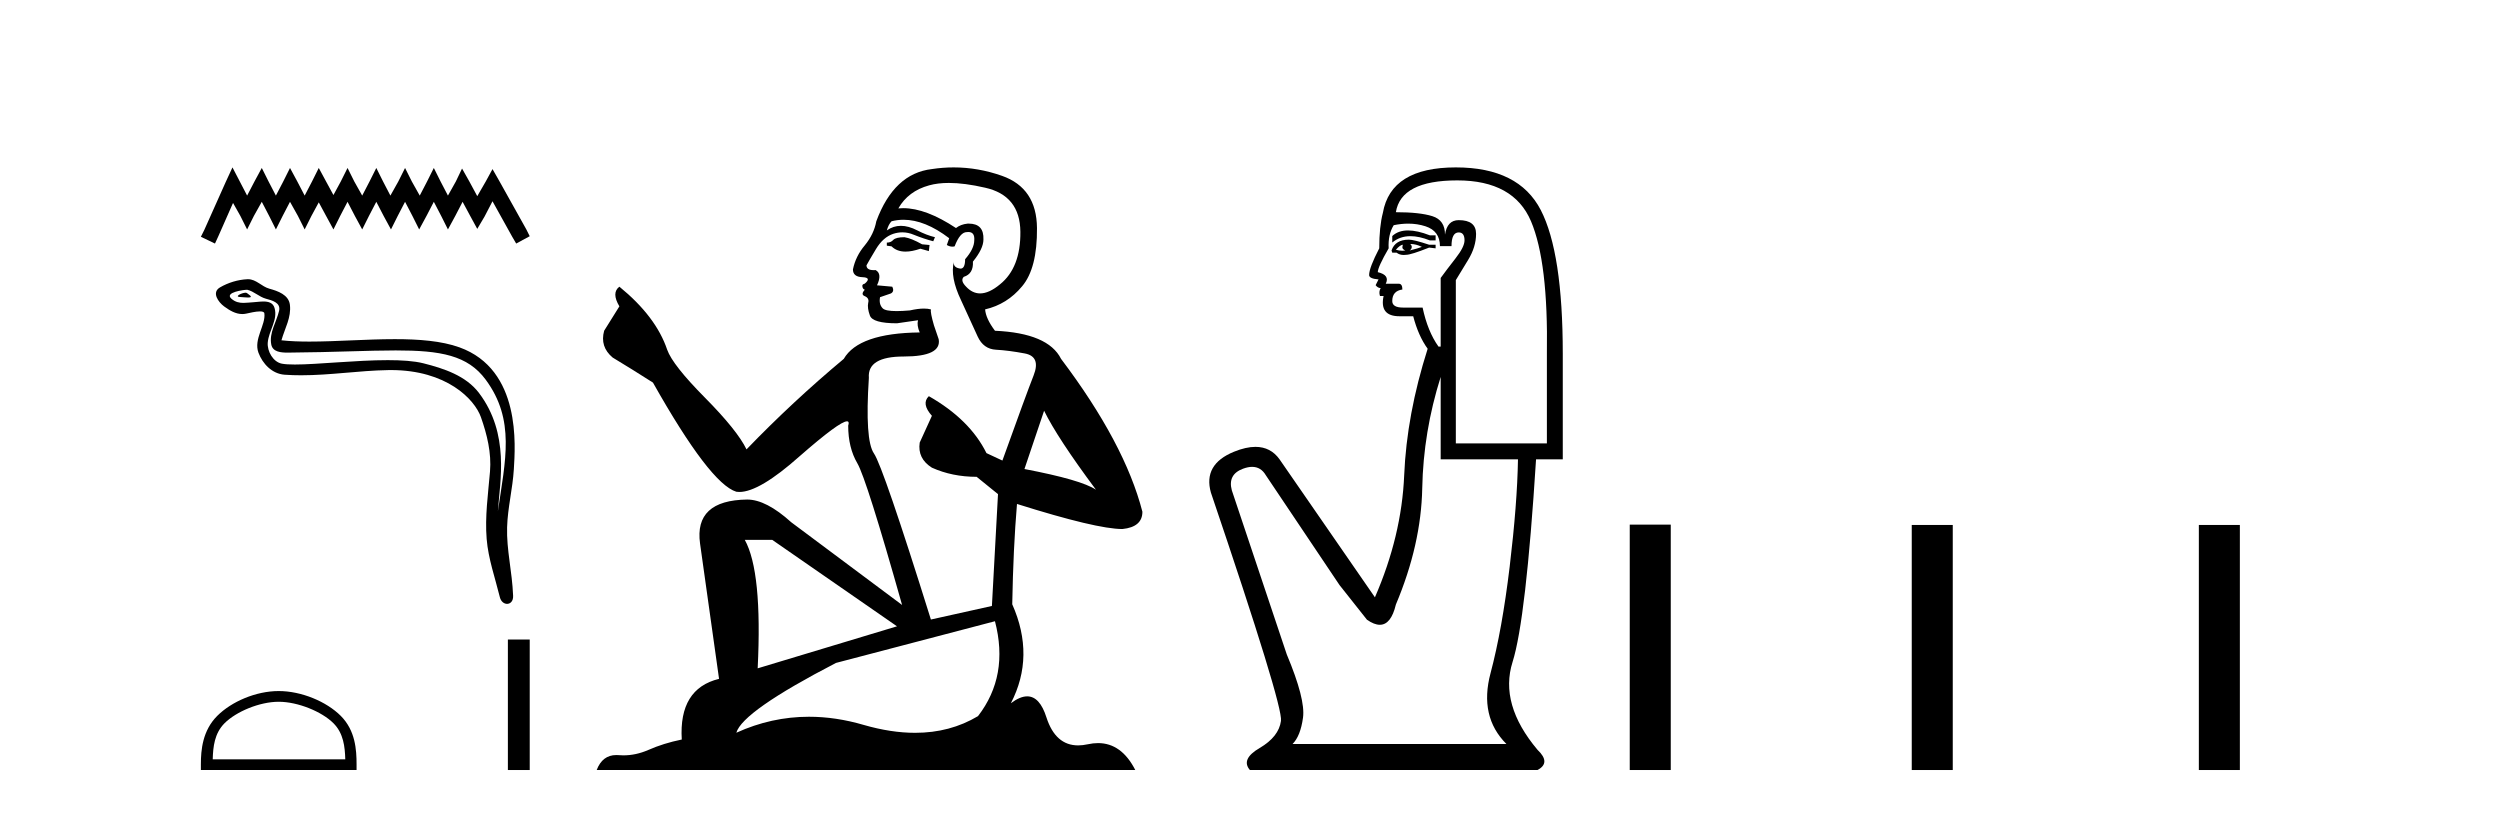 <?xml version='1.0' encoding='UTF-8' standalone='yes'?><svg xmlns='http://www.w3.org/2000/svg' xmlns:xlink='http://www.w3.org/1999/xlink' width='126.0' height='41.0' ><path d='M 11.716 8.437 L 11.375 9.176 L 10.295 11.592 L 10.124 11.934 L 10.835 12.275 L 11.005 11.905 L 11.745 10.228 L 12.114 10.882 L 12.455 11.564 L 12.796 10.882 L 13.194 10.171 L 13.564 10.882 L 13.905 11.564 L 14.246 10.882 L 14.616 10.171 L 15.014 10.882 L 15.355 11.564 L 15.696 10.882 L 16.066 10.199 L 16.435 10.882 L 16.805 11.564 L 17.146 10.882 L 17.516 10.171 L 17.885 10.882 L 18.255 11.564 L 18.596 10.882 L 18.966 10.171 L 19.335 10.882 L 19.705 11.564 L 20.046 10.882 L 20.415 10.171 L 20.785 10.882 L 21.126 11.564 L 21.496 10.882 L 21.865 10.171 L 22.235 10.882 L 22.576 11.564 L 22.946 10.882 L 23.315 10.171 L 23.713 10.91 L 24.054 11.536 L 24.424 10.91 L 24.822 10.143 L 25.817 11.934 L 26.016 12.275 L 26.698 11.905 L 26.528 11.564 L 25.163 9.119 L 24.822 8.522 L 24.481 9.148 L 24.054 9.887 L 23.656 9.148 L 23.287 8.494 L 22.974 9.148 L 22.576 9.858 L 22.206 9.148 L 21.865 8.465 L 21.524 9.148 L 21.155 9.858 L 20.757 9.148 L 20.415 8.465 L 20.074 9.148 L 19.676 9.858 L 19.307 9.148 L 18.966 8.465 L 18.624 9.148 L 18.255 9.858 L 17.857 9.148 L 17.516 8.465 L 17.175 9.148 L 16.805 9.83 L 16.435 9.148 L 16.066 8.465 L 15.725 9.148 L 15.355 9.858 L 14.985 9.148 L 14.616 8.465 L 14.275 9.148 L 13.905 9.858 L 13.536 9.148 L 13.194 8.465 L 12.825 9.148 L 12.455 9.858 L 12.086 9.148 L 11.716 8.437 Z' style='fill:#000000;stroke:none' /><path d='M 12.378 14.752 C 12.192 14.752 11.734 14.972 12.163 14.974 C 12.233 14.975 12.388 14.995 12.502 14.995 C 12.639 14.995 12.719 14.966 12.53 14.835 C 12.484 14.804 12.443 14.754 12.384 14.752 C 12.382 14.752 12.38 14.752 12.378 14.752 ZM 12.45 14.604 C 12.457 14.604 12.463 14.605 12.466 14.605 C 12.796 14.681 13.057 14.96 13.401 15.055 C 13.69 15.136 14.165 15.243 14.066 15.667 C 13.933 16.231 13.554 16.778 13.673 17.369 C 13.747 17.739 14.16 17.772 14.493 17.772 C 14.548 17.772 14.602 17.771 14.651 17.77 C 16.827 17.753 18.556 17.661 19.943 17.661 C 22.216 17.661 23.571 17.908 24.478 19.134 C 25.982 21.168 25.467 23.203 25.093 25.771 C 25.198 24.256 25.7 21.869 24.142 19.807 C 23.484 18.936 22.369 18.57 21.342 18.311 C 20.871 18.192 20.241 18.151 19.547 18.151 C 17.943 18.151 15.994 18.372 14.86 18.372 C 14.59 18.372 14.367 18.36 14.205 18.329 C 13.768 18.245 13.457 17.707 13.495 17.261 C 13.546 16.669 14.013 16.119 13.837 15.522 C 13.76 15.256 13.528 15.196 13.276 15.196 C 13.095 15.196 12.904 15.227 12.752 15.234 C 12.587 15.243 12.426 15.266 12.268 15.266 C 12.059 15.266 11.857 15.225 11.662 15.054 C 11.293 14.729 12.302 14.604 12.45 14.604 ZM 12.5 14.072 C 12.489 14.072 12.477 14.072 12.466 14.073 C 11.985 14.096 11.503 14.244 11.087 14.485 C 10.653 14.738 11.002 15.227 11.295 15.443 C 11.566 15.642 11.87 15.828 12.21 15.828 C 12.276 15.828 12.343 15.821 12.411 15.806 C 12.585 15.767 12.892 15.695 13.101 15.695 C 13.225 15.695 13.314 15.72 13.324 15.792 C 13.4 16.381 12.773 17.095 13.026 17.776 C 13.234 18.333 13.709 18.84 14.344 18.886 C 14.622 18.906 14.9 18.914 15.178 18.914 C 16.642 18.914 18.098 18.678 19.562 18.653 C 19.609 18.652 19.655 18.651 19.701 18.651 C 22.506 18.651 23.917 20.116 24.239 21.026 C 24.55 21.908 24.775 22.831 24.696 23.769 C 24.601 24.898 24.435 26.037 24.528 27.167 C 24.609 28.163 24.955 29.13 25.192 30.096 C 25.247 30.322 25.407 30.435 25.557 30.435 C 25.72 30.435 25.872 30.3 25.861 30.03 C 25.812 28.785 25.525 27.721 25.558 26.572 C 25.587 25.585 25.839 24.635 25.898 23.645 C 25.965 22.497 26.285 18.63 23.153 17.505 C 22.252 17.181 21.109 17.093 19.897 17.093 C 18.463 17.093 16.932 17.216 15.593 17.216 C 15.092 17.216 14.618 17.199 14.185 17.151 C 14.358 16.537 14.688 16.001 14.611 15.36 C 14.55 14.854 13.997 14.665 13.576 14.55 C 13.183 14.442 12.916 14.072 12.5 14.072 Z' style='fill:#000000;stroke:none' /><path d='M 14.047 35.369 C 15.012 35.369 16.22 35.865 16.805 36.45 C 17.316 36.961 17.383 37.639 17.402 38.269 L 10.721 38.269 C 10.74 37.639 10.807 36.961 11.318 36.45 C 11.903 35.865 13.082 35.369 14.047 35.369 ZM 14.047 34.829 C 12.902 34.829 11.671 35.358 10.949 36.08 C 10.208 36.821 10.124 37.796 10.124 38.525 L 10.124 38.809 L 17.971 38.809 L 17.971 38.525 C 17.971 37.796 17.915 36.821 17.175 36.08 C 16.453 35.358 15.192 34.829 14.047 34.829 Z' style='fill:#000000;stroke:none' /><path d='M 25.597 32.232 L 25.597 38.809 L 26.698 38.809 L 26.698 32.232 Z' style='fill:#000000;stroke:none' /><path d='M 45.584 11.955 Q 45.157 11.955 45.021 12.091 Q 44.901 12.228 44.696 12.228 L 44.696 12.382 L 44.935 12.416 Q 45.2 12.681 45.64 12.681 Q 45.966 12.681 46.387 12.535 L 46.814 12.655 L 46.849 12.348 L 46.473 12.313 Q 45.926 12.006 45.584 11.955 ZM 47.822 9.22 Q 48.61 9.22 49.65 9.46 Q 51.41 9.853 51.427 11.681 Q 51.444 13.492 50.402 14.329 Q 49.851 14.788 49.398 14.788 Q 49.009 14.788 48.693 14.449 Q 48.386 14.141 48.574 13.953 Q 49.069 13.8 49.035 13.185 Q 49.565 12.535 49.565 12.074 Q 49.598 11.27 48.826 11.27 Q 48.795 11.27 48.762 11.271 Q 48.42 11.305 48.181 11.493 Q 46.67 10.491 45.52 10.491 Q 45.396 10.491 45.277 10.503 L 45.277 10.503 Q 45.772 9.631 46.831 9.341 Q 47.264 9.22 47.822 9.22 ZM 52.623 20.701 Q 53.289 22.068 55.236 24.682 Q 54.502 24.186 51.632 23.639 L 52.623 20.701 ZM 45.539 11.076 Q 46.617 11.076 47.839 12.006 L 47.72 12.348 Q 47.863 12.431 47.998 12.431 Q 48.056 12.431 48.113 12.416 Q 48.386 11.698 48.728 11.698 Q 48.769 11.693 48.805 11.693 Q 49.134 11.693 49.103 12.108 Q 49.103 12.535 48.642 13.065 Q 48.642 13.538 48.412 13.538 Q 48.376 13.538 48.335 13.526 Q 48.027 13.458 48.078 13.185 L 48.078 13.185 Q 47.873 13.953 48.437 15.132 Q 48.984 16.328 49.274 16.96 Q 49.565 17.592 50.197 17.626 Q 50.829 17.66 51.649 17.814 Q 52.469 17.968 52.093 18.925 Q 51.717 19.881 50.521 23.212 L 49.718 22.837 Q 48.881 21.145 46.814 19.967 L 46.814 19.967 Q 46.421 20.342 46.968 20.957 L 46.353 22.307 Q 46.234 23.11 46.968 23.571 Q 47.993 24.032 49.223 24.032 L 50.299 24.904 L 49.992 30.541 L 46.917 31.224 Q 44.508 23.52 44.047 22.854 Q 43.586 22.187 43.791 19.044 Q 43.705 17.968 45.55 17.968 Q 47.463 17.968 47.31 17.097 L 47.071 16.396 Q 46.883 15.747 46.917 15.593 Q 46.767 15.552 46.567 15.552 Q 46.268 15.552 45.858 15.645 Q 45.47 15.679 45.19 15.679 Q 44.628 15.679 44.491 15.542 Q 44.286 15.337 44.354 14.978 L 44.901 14.79 Q 45.089 14.688 44.969 14.449 L 44.201 14.38 Q 44.474 13.8 44.132 13.612 Q 44.081 13.615 44.035 13.615 Q 43.671 13.615 43.671 13.373 Q 43.791 13.15 44.149 12.553 Q 44.508 11.955 45.021 11.784 Q 45.251 11.71 45.478 11.71 Q 45.773 11.71 46.063 11.835 Q 46.575 12.04 47.036 12.16 L 47.122 11.955 Q 46.695 11.852 46.234 11.613 Q 45.789 11.382 45.405 11.382 Q 45.021 11.382 44.696 11.613 Q 44.781 11.305 44.935 11.152 Q 45.231 11.076 45.539 11.076 ZM 38.922 27.21 L 45.209 31.566 L 38.187 33.684 Q 38.427 28.816 37.538 27.21 ZM 50.146 31.31 Q 50.863 34.06 49.291 36.093 Q 47.884 36.934 46.122 36.934 Q 44.912 36.934 43.534 36.537 Q 42.123 36.124 40.771 36.124 Q 38.883 36.124 37.111 36.93 Q 37.419 35.854 42.134 33.411 L 50.146 31.31 ZM 48.067 8.437 Q 47.52 8.437 46.968 8.521 Q 45.055 8.743 44.166 11.152 Q 44.047 11.801 43.586 12.365 Q 43.124 12.911 42.988 13.578 Q 42.988 13.953 43.466 13.97 Q 43.944 13.988 43.586 14.295 Q 43.432 14.329 43.466 14.449 Q 43.483 14.568 43.586 14.603 Q 43.364 14.842 43.586 14.927 Q 43.825 15.03 43.756 15.269 Q 43.705 15.525 43.842 15.901 Q 43.979 16.294 45.209 16.294 L 46.268 16.14 L 46.268 16.14 Q 46.199 16.396 46.353 16.755 Q 43.278 16.789 42.526 18.087 Q 39.947 20.24 37.624 22.649 Q 37.162 21.692 35.522 20.035 Q 33.899 18.395 33.626 17.626 Q 33.062 15.952 31.217 14.449 Q 30.807 14.756 31.217 15.44 L 30.449 16.67 Q 30.227 17.472 30.876 18.019 Q 31.867 18.617 32.909 19.283 Q 35.779 24.374 37.111 24.784 Q 37.185 24.795 37.265 24.795 Q 38.279 24.795 40.306 22.99 Q 42.314 21.235 42.688 21.235 Q 42.82 21.235 42.749 21.453 Q 42.749 22.563 43.21 23.349 Q 43.671 24.135 45.465 30.49 L 39.879 26.322 Q 38.614 25.177 37.658 25.177 Q 34.976 25.211 35.283 27.398 L 36.24 34.214 Q 34.207 34.709 34.361 37.272 Q 33.438 37.46 32.669 37.801 Q 32.049 38.07 31.416 38.07 Q 31.283 38.07 31.149 38.058 Q 31.103 38.055 31.059 38.055 Q 30.362 38.055 30.073 38.809 L 57.218 38.809 Q 56.525 37.452 55.341 37.452 Q 55.094 37.452 54.826 37.511 Q 54.568 37.568 54.338 37.568 Q 53.197 37.568 52.742 36.161 Q 52.405 35.096 51.771 35.096 Q 51.408 35.096 50.948 35.444 Q 52.178 33.069 51.017 30.456 Q 51.068 27.62 51.256 25.399 Q 55.27 26.663 56.569 26.663 Q 57.577 26.561 57.577 25.792 Q 56.688 22.341 53.477 18.087 Q 52.828 16.789 50.146 16.67 Q 49.684 16.055 49.65 15.593 Q 50.761 15.337 51.512 14.432 Q 52.281 13.526 52.264 11.493 Q 52.247 9.478 50.504 8.863 Q 49.298 8.437 48.067 8.437 Z' style='fill:#000000;stroke:none' /><path d='M 70.967 11.614 Q 70.471 11.614 70.17 11.897 L 70.17 12.224 Q 70.551 11.903 71.088 11.903 Q 71.525 11.903 72.063 12.115 L 72.355 12.115 L 72.355 11.86 L 72.063 11.86 Q 71.431 11.614 70.967 11.614 ZM 71.08 12.297 Q 71.372 12.297 71.663 12.443 Q 71.481 12.516 71.044 12.625 Q 71.153 12.552 71.153 12.443 Q 71.153 12.37 71.08 12.297 ZM 70.716 12.334 Q 70.68 12.37 70.68 12.479 Q 70.68 12.552 70.825 12.625 Q 70.752 12.637 70.676 12.637 Q 70.522 12.637 70.352 12.588 Q 70.57 12.334 70.716 12.334 ZM 71.007 12.079 Q 70.315 12.079 70.133 12.625 L 70.17 12.734 L 70.388 12.734 Q 70.534 12.851 70.749 12.851 Q 70.803 12.851 70.862 12.843 Q 71.117 12.843 72.027 12.479 L 72.355 12.516 L 72.355 12.334 L 72.027 12.334 Q 71.262 12.079 71.007 12.079 ZM 70.975 11.271 Q 71.433 11.271 71.845 11.405 Q 72.573 11.642 72.573 12.406 L 73.156 12.406 Q 73.156 11.714 73.52 11.714 Q 73.812 11.714 73.812 12.115 Q 73.812 12.443 73.356 13.025 Q 72.901 13.608 72.61 14.009 L 72.61 17.468 L 72.5 17.468 Q 71.954 16.704 71.699 15.502 L 70.716 15.502 Q 70.17 15.502 70.17 15.174 Q 70.17 14.664 70.68 14.591 Q 70.68 14.3 70.497 14.3 L 69.842 14.3 Q 70.06 13.863 69.441 13.717 Q 69.441 13.462 69.988 12.516 Q 69.951 11.824 70.243 11.35 Q 70.623 11.271 70.975 11.271 ZM 73.447 9.092 Q 76.288 9.092 77.162 11.15 Q 78.036 13.208 77.963 17.833 L 77.963 22.348 L 73.374 22.348 L 73.374 14.118 Q 73.593 13.754 73.994 13.098 Q 74.394 12.443 74.394 11.787 Q 74.394 11.095 73.52 11.095 Q 72.937 11.095 72.828 11.824 Q 72.828 11.095 72.191 10.895 Q 71.554 10.695 70.352 10.695 Q 70.607 9.092 73.447 9.092 ZM 72.61 18.998 L 72.61 23.15 L 76.506 23.15 Q 76.47 25.371 76.088 28.558 Q 75.705 31.744 75.123 33.929 Q 74.54 36.114 75.924 37.498 L 65.144 37.498 Q 65.545 37.098 65.672 36.169 Q 65.8 35.24 64.853 32.982 L 62.085 24.716 Q 61.866 23.914 62.649 23.623 Q 62.9 23.53 63.108 23.53 Q 63.549 23.53 63.797 23.951 L 67.511 29.486 L 68.895 31.234 Q 69.259 31.489 69.543 31.489 Q 70.109 31.489 70.352 30.47 Q 71.626 27.447 71.681 24.606 Q 71.736 21.766 72.61 18.998 ZM 73.374 8.437 Q 70.097 8.437 69.696 10.731 Q 69.514 11.423 69.514 12.516 Q 69.004 13.499 69.004 13.863 Q 69.004 14.045 69.478 14.082 L 69.332 14.373 Q 69.441 14.519 69.587 14.519 Q 69.478 14.701 69.551 14.919 L 69.733 14.919 Q 69.514 15.939 70.534 15.939 L 71.226 15.939 Q 71.481 16.922 71.954 17.578 Q 70.898 20.892 70.771 23.951 Q 70.643 27.01 69.296 30.105 L 64.489 23.15 Q 64.04 22.522 63.275 22.522 Q 62.796 22.522 62.194 22.767 Q 60.628 23.405 61.029 24.825 Q 64.671 35.568 64.561 36.333 Q 64.452 37.134 63.487 37.699 Q 62.522 38.263 62.995 38.809 L 77.49 38.809 Q 78.182 38.445 77.49 37.79 Q 75.56 35.495 76.233 33.365 Q 76.907 31.234 77.417 23.15 L 78.764 23.15 L 78.764 17.833 Q 78.764 12.734 77.654 10.585 Q 76.543 8.437 73.374 8.437 Z' style='fill:#000000;stroke:none' /><path d='M 82.139 26.441 L 82.139 38.809 L 84.206 38.809 L 84.206 26.441 ZM 96.352 26.458 L 96.352 38.809 L 98.419 38.809 L 98.419 26.458 ZM 110.822 26.458 L 110.822 38.809 L 112.889 38.809 L 112.889 26.458 Z' style='fill:#000000;stroke:none' /></svg>